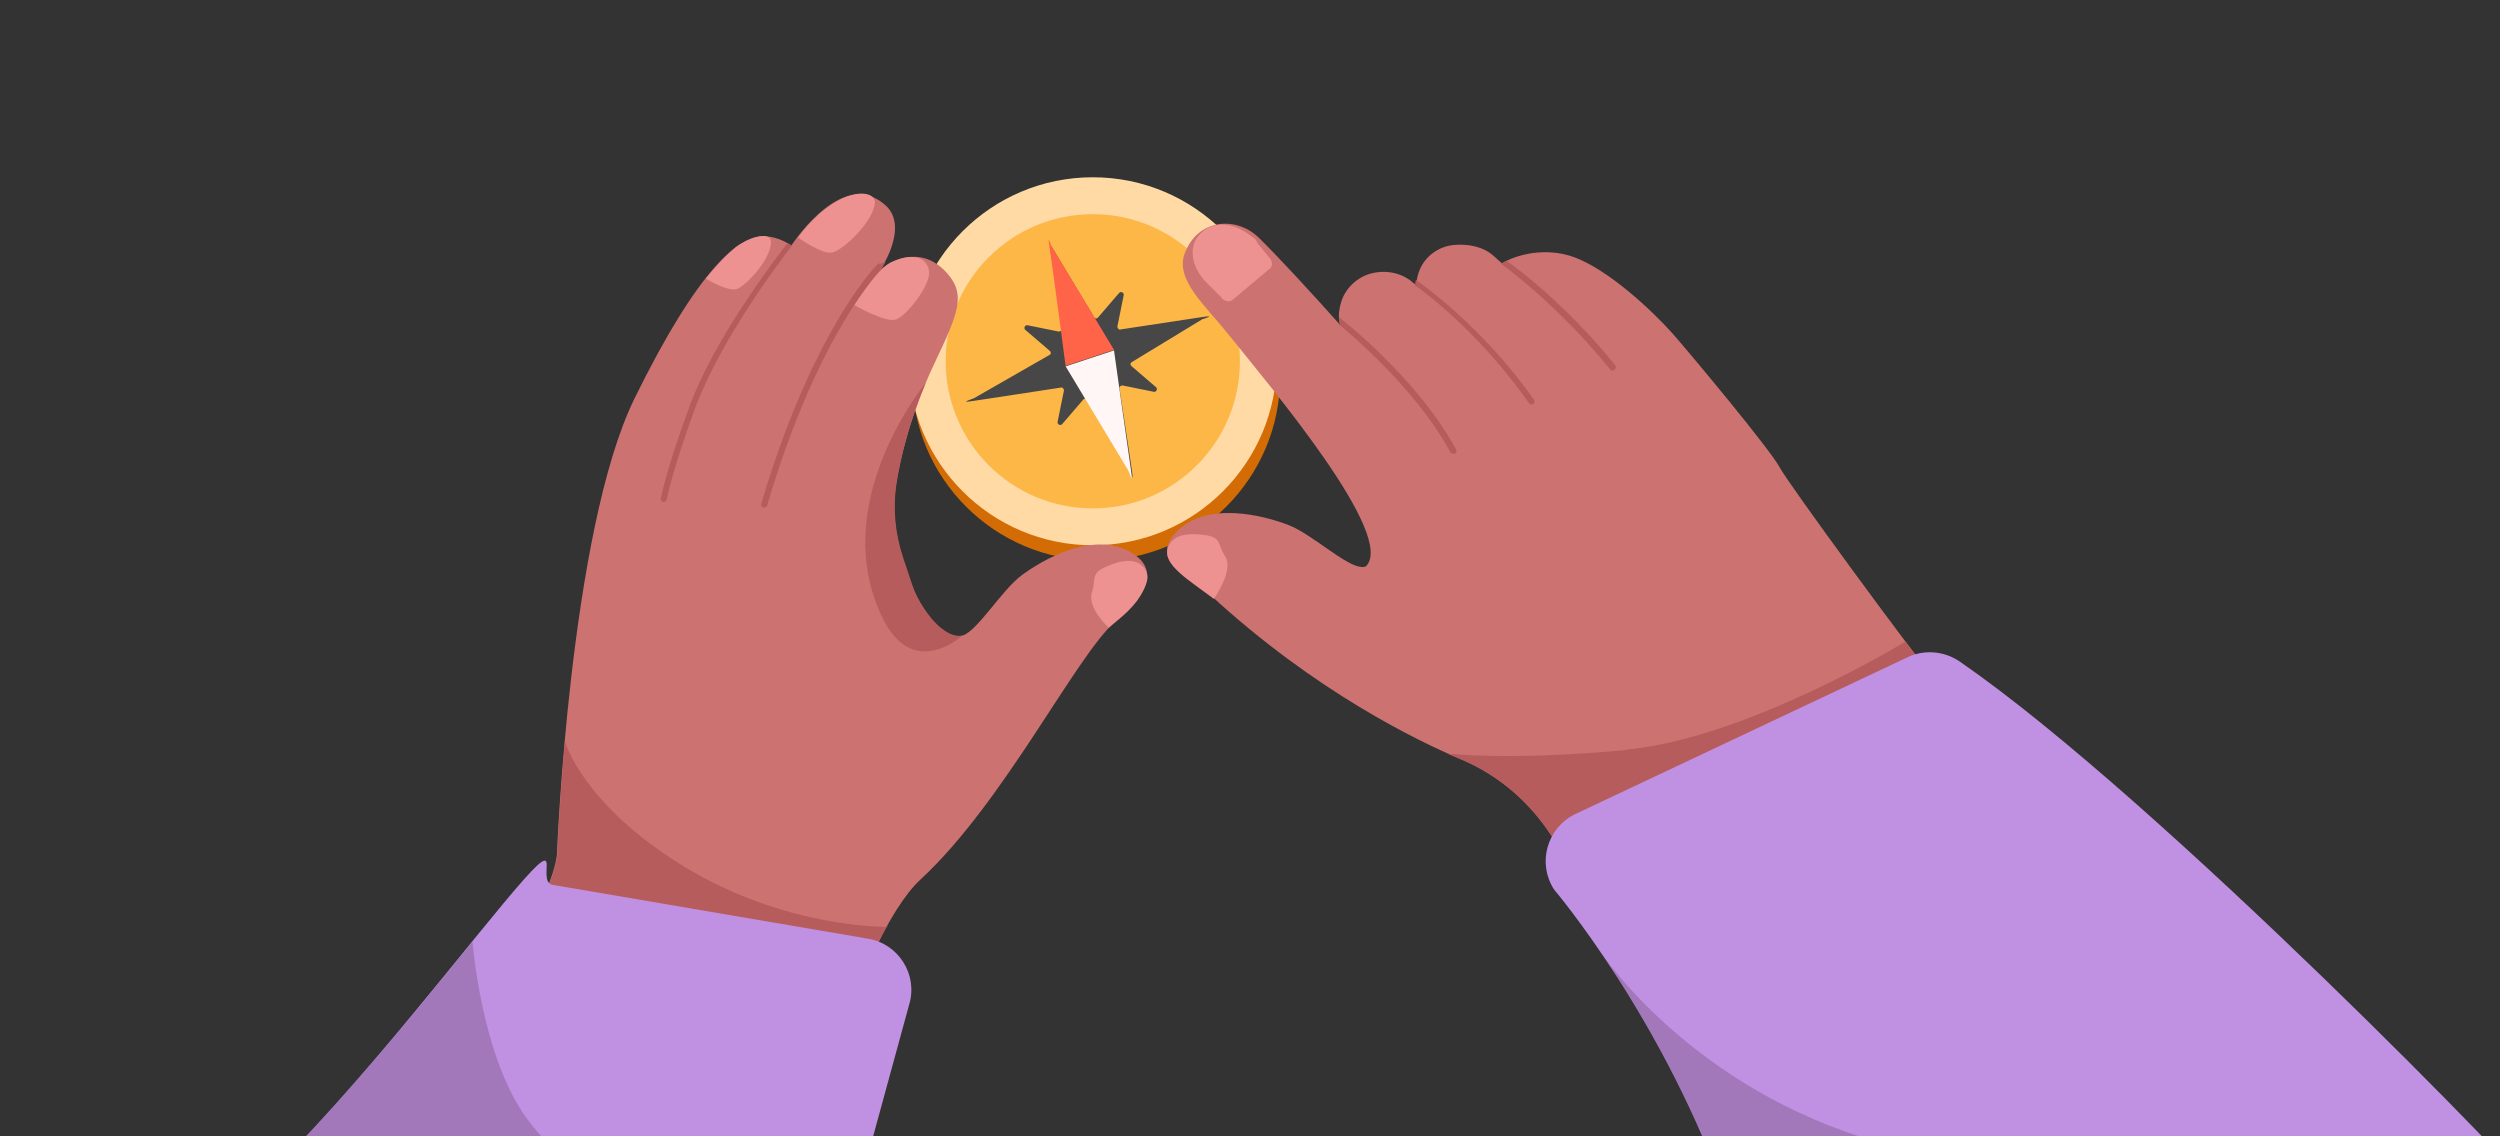 <svg width="1100" height="500" viewBox="0 0 1100 500" fill="none" xmlns="http://www.w3.org/2000/svg">
<rect x="0" y="0" width="1100" height="500" fill="#333333" stroke="none"/>
<g clip-path="url(#clip0_294_6368)">
<path d="M482.315 246.635C527.028 246.635 563.275 210.388 563.275 165.676C563.275 120.963 527.028 84.716 482.315 84.716C437.602 84.716 401.355 120.963 401.355 165.676C401.355 210.388 437.602 246.635 482.315 246.635Z" fill="#D36C05"/>
<path d="M480.823 239.919C525.536 239.919 561.783 203.673 561.783 158.96C561.783 114.247 525.536 78 480.823 78C436.11 78 399.863 114.247 399.863 158.96C399.863 203.673 436.11 239.919 480.823 239.919Z" fill="#FFDAA4"/>
<path d="M480.823 223.69C516.573 223.69 545.554 194.709 545.554 158.96C545.554 123.21 516.573 94.229 480.823 94.229C445.074 94.229 416.093 123.21 416.093 158.96C416.093 194.709 445.074 223.69 480.823 223.69Z" fill="#FCB747"/>
<path d="M461.795 108.966C461.795 108.406 462.355 108.22 462.728 108.593L481.382 139.559C481.756 140.305 482.688 140.305 483.248 139.559L492.388 128.926C493.135 127.994 494.627 128.74 494.44 129.859L491.642 143.663C491.642 144.409 492.202 145.155 492.948 144.969C501.529 143.663 521.303 140.678 528.578 139.559C535.853 138.44 529.511 140.305 528.951 140.492L497.985 159.333C497.239 159.706 497.239 160.639 497.985 161.198L508.618 170.339C509.55 171.085 508.804 172.577 507.685 172.391L493.881 169.593C493.135 169.593 492.388 170.152 492.575 170.898C494.067 180.412 496.865 199.066 497.985 206.528C499.104 213.99 497.239 207.461 496.865 206.901L478.398 175.935C478.025 175.189 477.092 175.189 476.532 175.935L467.392 186.568C466.646 187.501 465.153 186.755 465.34 185.635L468.138 171.831C468.138 171.085 467.578 170.339 466.832 170.525C458.811 171.831 437.172 175.002 428.964 176.308C420.756 177.614 428.031 175.562 428.591 175.189L461.795 156.162C462.542 155.788 462.542 154.856 461.795 154.296L451.162 145.155C450.23 144.409 450.976 142.917 452.095 143.103L465.899 145.902C466.645 145.902 467.392 145.342 467.205 144.596C465.899 136.015 463.101 115.682 461.982 108.78L461.795 108.966Z" fill="#474747"/>
<path d="M490.15 154.11C490.15 154.11 496.492 199.253 497.611 206.715C498.731 214.176 496.865 207.647 496.492 207.088L468.884 161.198L490.336 154.11H490.15Z" fill="#FFF6F5"/>
<path d="M468.885 161.198C468.885 161.198 462.916 115.682 461.797 108.779C460.677 101.877 462.356 108.033 462.729 108.406L490.151 153.923L468.699 161.012L468.885 161.198Z" fill="#FF6448"/>
<path d="M490.896 273.497C498.545 266.968 513.468 252.604 497.985 243.277C481.01 233.017 458.251 246.635 449.484 253.164C440.716 259.693 430.27 277.414 423.554 279.653C420.197 280.772 416.279 278.72 412.548 275.362C408.817 272.005 403.408 264.356 401.169 257.454L397.065 245.143C393.707 234.883 392.588 223.877 394.267 213.057C395.946 202.238 400.796 181.718 411.242 159.706C421.689 137.694 425.047 129.672 416.839 120.345C403.221 104.862 387.365 118.666 387.365 118.666C387.365 118.666 400.236 99.826 389.603 90.312C371.322 73.896 350.243 105.049 348.191 108.033C345.206 105.981 340.729 103.929 335.692 103.929C325.433 103.929 307.711 117.174 279.17 175.375C250.629 233.577 245.033 376.096 245.033 376.096C240.929 413.031 149.336 525.517 149.336 525.517H346.512C346.512 525.517 376.918 412.845 405.086 386.915C441.835 352.964 473.548 288.234 490.896 273.311V273.497Z" fill="#CC7372"/>
<path d="M390.35 407.435C367.218 448.848 346.699 525.704 346.699 525.704H149.522C149.522 525.704 240.929 413.218 245.219 376.283C245.219 376.283 245.965 355.39 248.577 326.289C248.577 326.289 256.412 354.271 301.369 381.506C346.325 408.741 390.536 407.808 390.536 407.808L390.35 407.435Z" fill="#B75C5C"/>
<path d="M423.74 279.467C420.383 280.586 416.465 278.534 412.734 275.176C409.004 271.818 403.594 264.17 401.355 257.268L397.251 244.956C393.894 234.696 392.774 223.69 394.453 212.871C396.132 202.051 399.676 186.568 407.325 168.473C407.325 168.473 363.114 221.825 388.67 272.564C402.288 299.613 423.927 279.28 423.927 279.28L423.74 279.467Z" fill="#B75C5C"/>
<path d="M310.695 122.397C310.695 122.397 320.209 110.645 325.619 107.474C331.775 103.743 339.609 101.878 339.236 106.914C338.677 114.749 328.417 125.382 324.5 127.061C320.582 128.74 310.509 122.584 310.509 122.584L310.695 122.397Z" fill="#ED9191"/>
<path d="M389.603 117.733C384.193 123.143 362.181 154.296 349.869 182.091C337.744 209.513 337.371 221.824 337.371 222.011C337.371 222.384 337.371 222.944 336.998 223.13C336.625 223.69 335.879 224.25 335.133 224.25C333.827 224.25 332.894 223.317 332.894 222.011C332.894 221.451 333.081 208.766 345.766 180.412C358.264 152.244 386.059 117.547 386.245 117.174L387.365 119.039L389.603 117.92V117.733Z" fill="#CC7372"/>
<path d="M375.799 134.336C375.799 134.336 385.686 118.667 391.842 115.496C402.661 110.272 408.63 114.19 408.817 119.973C409.003 125.942 399.117 138.627 394.453 140.492C389.79 142.358 375.799 134.15 375.799 134.15V134.336Z" fill="#ED9191"/>
<path d="M351.177 104.489C351.177 104.489 357.706 94.975 367.406 89.006C377.106 83.037 385.687 84.716 384.941 89.566C383.635 98.333 371.137 109.712 366.473 111.018C361.81 112.324 351.177 104.489 351.177 104.489Z" fill="#ED9191"/>
<path d="M487.726 276.295C493.882 271.072 499.478 267.155 503.209 259.506C503.209 259.506 505.075 255.962 504.888 253.537C504.701 251.112 501.903 244.023 490.338 247.941C478.772 251.858 482.689 253.91 480.451 260.626C478.212 267.341 487.726 276.109 487.726 276.109V276.295Z" fill="#ED9191"/>
<path d="M859.691 306.515L855.214 304.09C841.97 288.048 786.753 212.684 783.022 205.596C779.105 198.134 745.154 157.281 736.013 146.834C726.686 136.388 707.472 118.48 692.362 113.07C679.677 108.593 666.992 112.137 660.836 115.868C659.531 114.749 658.411 113.63 657.292 112.697C652.815 108.593 646.1 107.101 639.197 107.847C632.295 108.593 623.714 114.189 623.155 125.569C622.782 125.195 622.409 124.822 622.035 124.636C617.372 120.345 610.656 118.666 603.941 120.159C598.718 121.278 592.375 125.569 590.137 132.844C587.898 140.119 589.95 143.29 589.95 143.29C575.959 127.621 561.969 112.511 553.761 104.489C548.724 99.639 541.635 97.4 534.92 98.893C529.883 100.012 524.473 103.37 521.302 111.391C516.825 122.957 530.443 134.523 539.957 146.461C559.917 171.272 614.574 236.002 600.956 249.247C600.21 249.433 599.65 249.62 598.904 249.433C592.002 249.06 577.079 234.883 566.819 230.965C556.559 227.048 531.002 219.959 517.385 234.323C505.073 247.568 525.033 254.656 532.308 261.558C578.757 304.463 624.647 326.475 642.555 333.937C657.852 340.28 670.91 350.913 680.423 364.344C717.172 416.576 776.866 524.957 776.866 524.957L1117.87 527.755C1117.87 527.755 901.85 343.451 859.691 306.329V306.515Z" fill="#CC7372"/>
<path d="M715.494 330.02C662.516 334.87 636.586 331.512 636.586 331.512C638.825 332.445 640.69 333.191 642.369 333.937C657.666 340.28 670.724 350.913 680.237 364.344C716.986 416.576 776.68 524.957 776.68 524.957L1117.68 527.755C1117.68 527.755 901.664 343.451 859.505 306.329L855.028 303.904C851.671 299.8 845.701 291.965 838.426 282.265C838.426 282.265 768.472 324.983 715.494 329.833V330.02Z" fill="#B75C5C"/>
<path d="M537.532 130.978L530.63 124.076C524.101 117.547 522.795 108.22 527.832 103.184L528.765 102.251C533.428 97.587 541.45 97.774 548.165 102.251C554.881 106.728 551.896 105.236 553.388 107.101L558.239 113.07C559.917 114.749 560.104 116.988 558.798 118.107L542.382 131.911C541.077 133.03 539.025 132.657 537.532 131.165V130.978Z" fill="#ED9191"/>
<path d="M93 540.813C144.299 495.483 190.749 434.484 221.155 397.921C251.562 361.359 234.773 387.848 243.167 389.34L381.955 413.031C395.386 415.27 403.967 428.887 400.05 441.945L374.493 535.403L93 540.813Z" fill="#C091E2"/>
<path opacity="0.2" d="M289.616 537.083L93 541C137.024 502.013 180.489 448.102 207.911 414.337C207.911 414.337 211.455 461.719 230.109 489.701C248.763 517.682 289.616 537.083 289.616 537.083Z" fill="#2D1720"/>
<path d="M1117.87 528.129C1116.38 523.092 950.539 352.032 862.49 291.219C855.588 286.369 846.448 285.623 838.986 289.353L692.736 358.374C680.611 364.53 676.32 379.827 683.782 391.392C683.782 391.392 732.47 448.475 760.824 530.181L1117.87 528.315V528.129Z" fill="#C091E2"/>
<path opacity="0.2" d="M962.664 528.875L760.824 529.994C743.849 480.934 719.225 440.64 702.437 416.39C702.437 416.39 739.372 474.778 819.586 500.521C899.986 526.45 962.478 528.875 962.478 528.875H962.664Z" fill="#2D1720"/>
<path d="M533.989 263.424C523.356 255.589 520.371 253.724 516.454 249.433C516.454 249.433 514.028 246.635 513.655 244.397C513.282 241.972 513.842 234.51 526.154 235.069C538.466 235.629 535.108 238.8 539.025 244.77C543.129 250.739 534.175 263.424 534.175 263.424H533.989Z" fill="#ED9191"/>
<path d="M348.377 108.22C344.087 113.63 317.038 149.259 305.845 179.666C296.145 205.968 293.347 219.586 293.347 219.773C293.347 220.519 292.601 220.892 292.041 220.892C291.482 220.892 292.041 220.892 291.855 220.892C291.108 220.892 290.549 219.959 290.735 219.213C290.735 219.213 293.534 205.222 303.42 178.733C314.426 148.7 341.102 114.003 346.512 106.914L348.564 108.22H348.377Z" fill="#B75C5C"/>
<path d="M387.552 118.666C387.366 118.853 359.757 147.021 337.559 222.384C337.559 222.944 336.812 223.317 336.253 223.317C335.693 223.317 336.066 223.317 335.88 223.317C335.133 223.13 334.76 222.384 334.947 221.638C355.467 152.244 380.463 122.397 384.941 117.547C389.418 112.697 386.06 116.428 386.806 116.241C387.552 116.055 388.485 115.495 389.604 115.308L387.552 118.853V118.666Z" fill="#B75C5C"/>
<path d="M589.764 143.29C589.764 143.29 622.223 169.406 638.079 198.88C638.265 199.439 638.825 199.626 639.385 199.626C639.944 199.626 639.758 199.626 640.131 199.626C640.877 199.253 641.064 198.32 640.69 197.761C623.529 166.048 589.578 139.932 589.205 139.559C589.205 139.559 589.205 142.171 589.764 143.476V143.29Z" fill="#B75C5C"/>
<path d="M623.342 126.128C623.528 126.128 649.831 144.596 672.776 177.427C672.962 177.8 673.522 177.987 673.895 177.987C674.268 177.987 674.455 177.987 674.641 177.8C675.201 177.427 675.387 176.495 675.014 175.935C651.696 142.73 623.342 123.33 622.969 123.143C622.969 123.143 622.596 124.822 622.596 125.755L623.155 126.128H623.342Z" fill="#B75C5C"/>
<path d="M662.889 114.749C666.434 117.174 688.632 133.403 710.644 160.639C711.204 161.198 711.018 162.131 710.458 162.691C710.271 162.877 709.898 163.064 709.525 163.064C709.152 163.064 708.779 163.064 708.406 162.504C684.901 133.403 660.651 116.241 660.464 116.055C660.464 116.055 661.397 115.495 661.77 115.309C662.143 115.122 662.889 114.749 662.889 114.749Z" fill="#B75C5C"/>
</g>
<defs>
<clipPath id="clip0_294_6368">
<rect width="1100" height="500" fill="white"/>
</clipPath>
</defs>
</svg>
